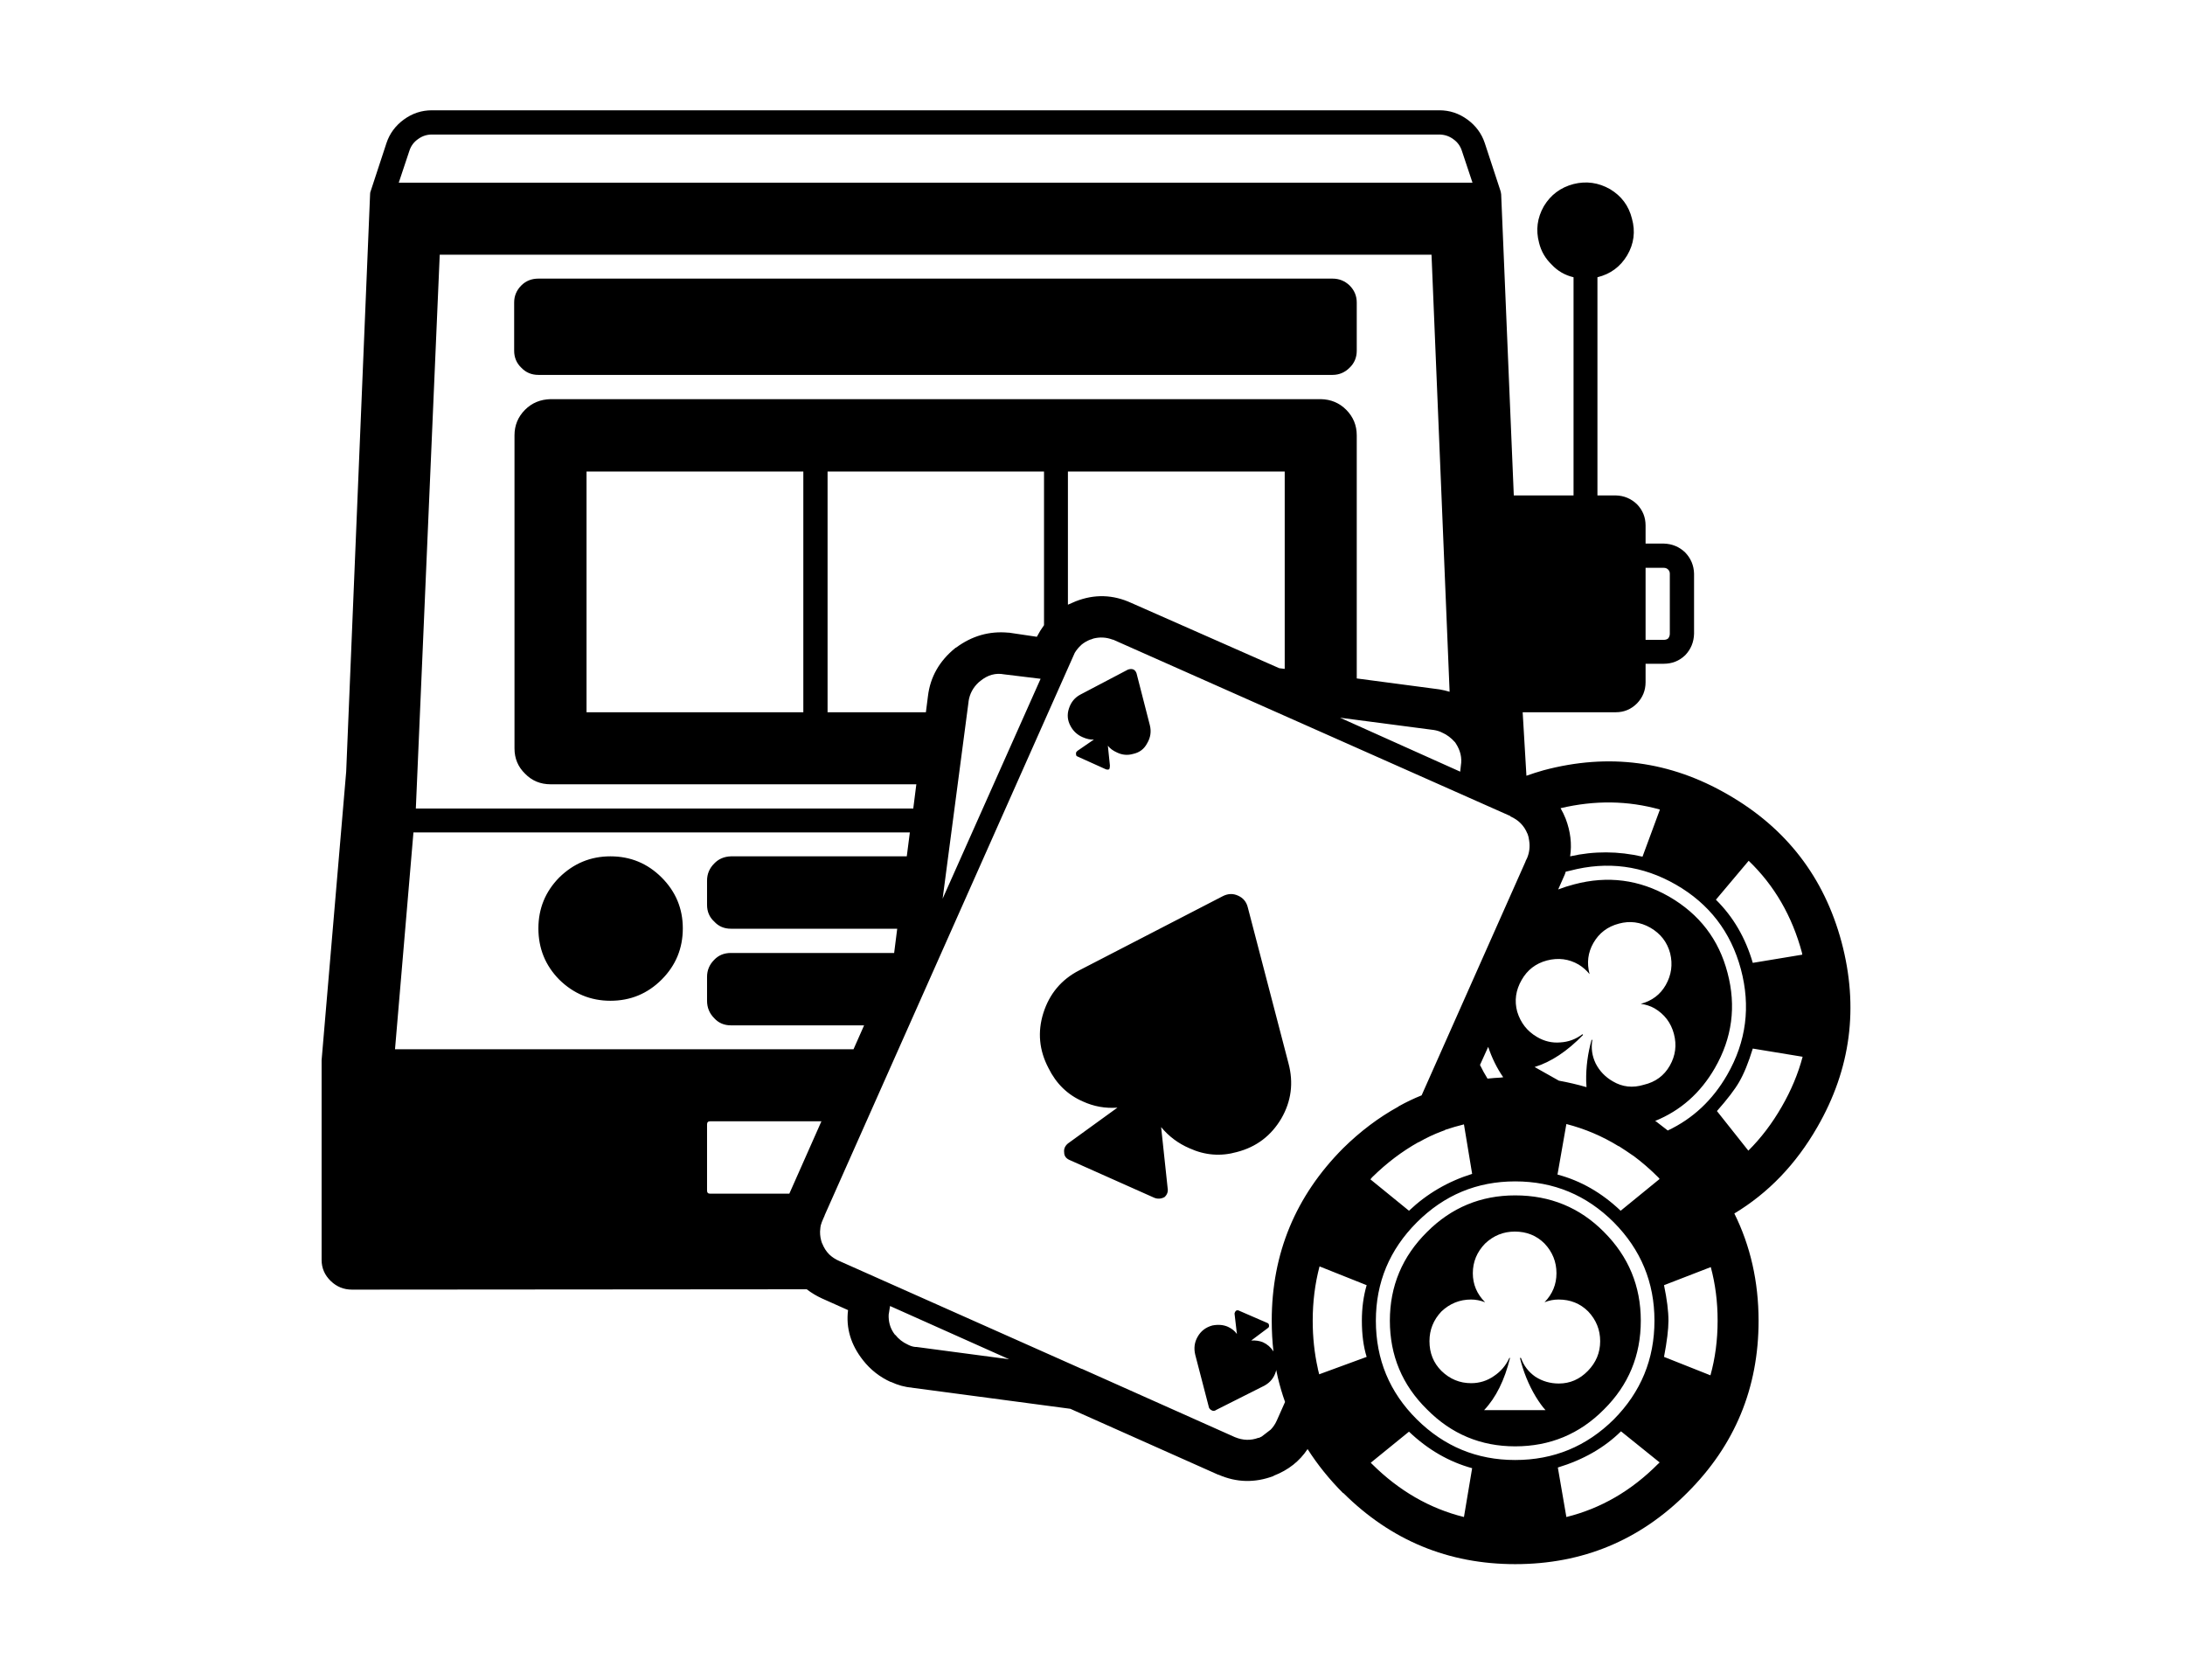
<svg xmlns="http://www.w3.org/2000/svg" version="1.1" xmlns:xlink="http://www.w3.org/1999/xlink" preserveAspectRatio="none" x="0px" y="0px" width="320px" height="246px" viewBox="0 0 320 246">
<defs>
<g id="Layer10_0_FILL">
<path fill="#000000" stroke="none" d="
M 1016.75 329.85
Q 1014.5 329.85 1012.65 331.2 1010.8 332.55 1010.1 334.65
L 1007.8 341.65
Q 1007.7 341.85 1007.7 342.15
L 1004.2 426.7 1000.6 468.95 1000.6 498.2
Q 1000.6 500 1001.95 501.3 1003.25 502.55 1005.05 502.55
L 1071.65 502.5
Q 1072.671 503.288 1073.9 503.85
L 1077.7 505.55
Q 1077.21 509.497 1079.9 512.9
L 1079.9 512.9
Q 1081.548 514.996 1084 516.1
L 1083.95 516.05
Q 1085.511 516.787 1087.05 516.9
L 1086.95 516.9 1110.25 520 1131.9 529.65 1131.95 529.65
Q 1135.905 531.384 1140 529.85
L 1140 529.85 1140.05 529.8
Q 1143.244 528.561 1145 525.9 1147.194 529.339 1150.2 532.35
L 1150.25 532.35
Q 1160.724 542.748 1175.4 542.75 1190.196 542.75 1200.6 532.3 1211.05 521.896 1211.05 507.1 1211.038 498.524 1207.5 491.4 1214.969 486.902 1219.65 478.75 1227.019 465.977 1223.2 451.65 1219.38 437.422 1206.55 430.05 1193.827 422.678 1179.55 426.5
L 1179.55 426.5
Q 1178.265 426.862 1177.05 427.3
L 1176.5 418 1190.15 418
Q 1191.95 418 1193.25 416.7 1194.5 415.4 1194.5 413.6
L 1194.5 410.9 1197.15 410.9
Q 1199 410.9 1200.3 409.65 1201.55 408.35 1201.6 406.5
L 1201.6 397.7
Q 1201.55 395.9 1200.3 394.6 1199 393.35 1197.15 393.3
L 1194.5 393.3 1194.5 390.65
Q 1194.5 388.85 1193.25 387.55 1191.95 386.3 1190.15 386.25
L 1187.45 386.25 1187.45 354.3
Q 1190.3 353.6 1191.8 351.1 1193.3 348.55 1192.5 345.7 1191.8 342.9 1189.3 341.4 1186.75 339.95 1183.95 340.65 1181.1 341.4 1179.6 343.9 1178.15 346.45 1178.9 349.25 1179.35 351.1 1180.75 352.45 1182.05 353.85 1183.95 354.3
L 1183.95 386.25 1175.2 386.25 1173.35 342.15
Q 1173.3 341.8 1173.25 341.65
L 1170.95 334.65
Q 1170.25 332.55 1168.4 331.2 1166.55 329.85 1164.3 329.85
L 1016.75 329.85
M 1013.45 335.8
Q 1013.8 334.7 1014.75 334.05 1015.65 333.4 1016.75 333.4
L 1164.25 333.4
Q 1165.4 333.4 1166.3 334.05 1167.25 334.7 1167.6 335.8
L 1169.15 340.45 1011.9 340.45 1013.45 335.8
M 1034.15 372.15
Q 1031.9 372.2 1030.4 373.7 1028.85 375.25 1028.85 377.45
L 1028.85 423.3
Q 1028.85 425.5 1030.4 427 1031.9 428.55 1034.15 428.55
L 1087.7 428.55 1087.25 432.1 1014.4 432.1 1017.9 351 1163.15 351 1165.8 415
Q 1165.085 414.786 1164.3 414.65
L 1152.2 413.05 1152.2 377.45
Q 1152.2 375.25 1150.65 373.7 1149.15 372.2 1146.95 372.15
L 1034.15 372.15
M 1074.7 382.75
L 1106.4 382.75 1106.4 405.25
Q 1105.826 406.036 1105.35 406.95
L 1101.3 406.35 1101.2 406.35
Q 1097.005 405.946 1093.5 408.55
L 1093.45 408.55 1093.4 408.6
Q 1089.905 411.432 1089.4 415.65
L 1089.1 418 1074.7 418 1074.7 382.75
M 1039.4 382.75
L 1071.15 382.75 1071.15 418 1039.4 418 1039.4 382.75
M 1109.9 382.75
L 1141.65 382.75 1141.65 411.65 1140.85 411.55 1119.2 402
Q 1115.172 400.142 1111.05 401.75
L 1111.05 401.75
Q 1110.46 401.988 1109.9 402.25
L 1109.9 382.75
M 1217.4 453.2
Q 1217.435 453.357 1217.45 453.5
L 1210.2 454.7
Q 1208.6 449.2 1204.8 445.45
L 1209.6 439.75
Q 1215.236 445.163 1217.4 453.2
M 1198.05 397.7
L 1198.05 406.5
Q 1198.05 406.9 1197.8 407.2 1197.55 407.4 1197.15 407.4
L 1194.5 407.4 1194.5 396.85 1197.15 396.85
Q 1197.55 396.85 1197.8 397.1 1198.05 397.35 1198.05 397.7
M 1183.45 439.1
Q 1183.862 436.404 1182.8 433.6
L 1182.8 433.6
Q 1182.479 432.79 1182.05 432.05 1189.584 430.274 1196.6 432.25
L 1194.05 439.15
Q 1188.72 437.916 1183.45 439.1
M 1177.2 435.8
L 1177.2 435.75
Q 1177.396 436.287 1177.45 436.8 1177.66 438.112 1177.15 439.35
L 1176.95 439.75 1176.9 439.9 1161.7 474.1
Q 1159.982 474.789 1158.35 475.7 1158.324 475.736 1158.3 475.75 1153.965 478.138 1150.2 481.85 1139.746 492.358 1139.75 507.1 1139.751 509.401 1140 511.6 1139.427 510.694 1138.45 510.25 1137.7 509.95 1136.75 510
L 1139.15 508.2
Q 1139.4 508.05 1139.35 507.8 1139.35 507.55 1139.15 507.45
L 1135 505.65
Q 1134.75 505.5 1134.5 505.65 1134.35 505.8 1134.3 506.05
L 1134.65 509.05
Q 1134.2 508.4 1133.35 508 1132.35 507.55 1131.05 507.8 1129.6 508.2 1128.9 509.45 1128.2 510.65 1128.55 512.1
L 1130.5 519.6
Q 1130.55 520.05 1131 520.25 1131.3 520.4 1131.65 520.15
L 1138.7 516.6
Q 1139.95 515.9 1140.35 514.55 1140.394 514.432 1140.4 514.3 1140.543 514.898 1140.65 515.45 1141.086 517.281 1141.7 519
L 1140.5 521.7
Q 1140.151 522.486 1139.6 523.05
L 1138.3 524.05
Q 1138.122 524.158 1137.9 524.25 1137.863 524.264 1137.8 524.25 1136.112 524.884 1134.35 524.15
L 1134.35 524.15 1111.95 514.15 1111.9 514.15 1076.4 498.35
Q 1075.585 498.001 1074.95 497.4 1074.281 496.736 1073.9 495.75
L 1073.9 495.8
Q 1073.582 494.92 1073.6 494.05
L 1073.65 493.45 1073.7 493.15
Q 1073.836 492.669 1074.05 492.2
L 1074.25 491.75 1074.3 491.6 1110.9 409.3
Q 1111.28 408.674 1111.8 408.2
L 1111.9 408.1
Q 1112.462 407.638 1113.2 407.35
L 1113.25 407.35
Q 1113.459 407.269 1113.65 407.2 1115.07 406.852 1116.4 407.35
L 1116.6 407.4
Q 1116.668 407.448 1116.7 407.45
L 1174.7 433.2 1174.7 433.25
Q 1176.496 434.038 1177.2 435.8
M 1181.7 443.95
L 1182.65 441.8 1182.65 441.8
Q 1182.741 441.589 1182.8 441.35 1183.133 441.286 1183.45 441.2 1191.65 439.05 1198.95 443.25 1206.25 447.45 1208.45 455.6 1210.65 463.8 1206.45 471.1 1203.255 476.654 1197.75 479.25 1196.994 478.642 1196.2 478.05
L 1196.2 478.05 1196.15 478
Q 1196.043 477.935 1195.9 477.85 1201.5 475.571 1204.65 470.1 1208.45 463.5 1206.5 456.15 1204.6 448.85 1197.95 445 1191.4 441.25 1184.05 443.2 1182.828 443.514 1181.7 443.95
M 1164.7 421
L 1164.75 421
Q 1165.757 421.456 1166.55 422.35 1166.581 422.392 1166.6 422.4 1166.654 422.503 1166.7 422.55 1167.729 424.125 1167.45 425.8
L 1167.35 426.7 1149.75 418.8 1163.5 420.6
Q 1164.13 420.704 1164.65 420.95
L 1164.7 421
M 1170.25 469.65
L 1171.45 467
Q 1172.28 469.473 1173.65 471.45 1173.481 471.491 1173.3 471.5 1172.321 471.546 1171.35 471.65 1170.763 470.704 1170.25 469.65
M 1165.15 479.15
Q 1166.508 478.696 1167.9 478.35
L 1169.1 485.6
Q 1163.8 487.25 1159.85 491
L 1154.2 486.4
Q 1154.335 486.265 1154.45 486.1 1157.613 482.983 1161.25 480.95
L 1161.3 480.95
Q 1162.949 480.001 1164.7 479.35 1164.791 479.321 1164.85 479.3
L 1164.85 479.3
Q 1164.906 479.291 1164.95 479.25 1164.988 479.264 1165 479.25 1165.106 479.219 1165.15 479.15
M 1198.65 465.1
Q 1199.3 467.55 1198.05 469.75 1196.8 471.95 1194.25 472.55 1191.8 473.3 1189.7 472.05 1188.05 471.1 1187.2 469.45 1186.4 467.8 1186.7 466
L 1186.6 465.95
Q 1185.75 468.95 1185.8 472 1185.816 472.495 1185.85 472.9 1183.868 472.328 1181.8 471.95
L 1178.25 469.95
Q 1181.85 468.85 1185.35 465.25
L 1185.25 465.15
Q 1183.8 466.25 1182 466.35 1180.2 466.5 1178.6 465.55 1176.45 464.3 1175.7 461.85 1175.05 459.45 1176.35 457.2 1177.6 455 1180.05 454.35 1182.55 453.7 1184.7 454.95 1185.6 455.5 1186.3 456.35 1185.65 453.9 1186.85 451.8 1188.1 449.6 1190.6 448.95 1193 448.3 1195.2 449.55 1197.45 450.85 1198.1 453.3 1198.7 455.75 1197.45 457.95 1196.25 460.05 1193.8 460.7 1194.9 460.85 1195.8 461.35 1198 462.65 1198.65 465.1
M 1190.55 481.55
L 1190.6 481.55
Q 1191.662 482.228 1192.7 482.95
L 1192.65 482.9
Q 1194.593 484.342 1196.35 486.1 1196.482 486.232 1196.55 486.35
L 1190.85 491
Q 1186.7 487.05 1181.6 485.7
L 1182.9 478.3
Q 1186.974 479.346 1190.55 481.55
M 1175.4 486.7
Q 1183.85 486.7 1189.85 492.7 1195.8 498.7 1195.8 507.1 1195.8 515.55 1189.85 521.55 1183.85 527.5 1175.4 527.5 1167 527.5 1161 521.55 1155 515.6 1155 507.1 1155 498.7 1161 492.7 1167 486.7 1175.4 486.7
M 1214.45 475.75
Q 1212.342 479.426 1209.55 482.2
L 1204.95 476.4
Q 1207.25 473.8 1208.2 472.15 1209.25 470.35 1210.2 467.25
L 1217.5 468.45
Q 1216.513 472.174 1214.45 475.75
M 1197.85 507.1
Q 1197.85 505 1197.2 501.9
L 1204.05 499.25
Q 1205.057 502.99 1205.05 507.1 1205.05 511.33 1204 515.1
L 1197.2 512.4
Q 1197.85 509 1197.85 507.1
M 1182.9 535.85
L 1181.65 528.6
Q 1187.25 526.9 1190.9 523.3
L 1196.55 527.85
Q 1196.478 527.972 1196.35 528.05 1190.477 533.976 1182.9 535.85
M 1145.75 507.1
Q 1145.751 502.936 1146.75 499.15
L 1153.65 501.9
Q 1152.95 504.3 1152.95 507.1 1152.95 510.15 1153.65 512.4
L 1146.7 514.95
Q 1146.617 514.557 1146.5 514.15
L 1146.5 514.1
Q 1145.749 510.749 1145.75 507.1
M 1167.9 535.85
Q 1160.37 533.978 1154.45 528.1
L 1154.45 528.1
Q 1154.362 528.013 1154.25 527.9
L 1159.85 523.35
Q 1164 527.3 1169.1 528.7
L 1167.9 535.85
M 1096.85 413.6
Q 1096.964 413.492 1097.1 413.4 1098.7 412.1 1100.55 412.45
L 1105.9 413.1 1091.55 445.3 1095.35 416.45 1095.35 416.4
Q 1095.588 414.761 1096.85 413.6
M 1060.55 439.1
Q 1059.05 439.15 1058.1 440.15 1057.05 441.2 1057.05 442.65
L 1057.05 446.2
Q 1057.05 447.7 1058.1 448.65 1059.05 449.7 1060.55 449.7
L 1084.9 449.7 1084.45 453.25 1060.55 453.25
Q 1059.05 453.25 1058.1 454.25 1057.05 455.3 1057.05 456.75
L 1057.05 460.25
Q 1057.05 461.75 1058.1 462.8 1059.05 463.85 1060.55 463.85
L 1080.05 463.85 1078.5 467.35 1011.35 467.35 1014.05 435.6 1086.75 435.6 1086.3 439.1 1060.55 439.1
M 1069.1 488.5
L 1057.5 488.5
Q 1057.05 488.5 1057.05 488.05
L 1057.05 478.35
Q 1057.05 477.9 1057.5 477.9
L 1073.8 477.9 1069.1 488.5
M 1083.7 505.9
L 1083.85 504.95 1101.3 512.75 1087.75 510.95 1087.6 510.95
Q 1087.089 510.913 1086.55 510.65
L 1086.45 510.6
Q 1085.352 510.104 1084.6 509.15
L 1084.6 509.2
Q 1084.469 509.035 1084.35 508.85 1083.586 507.693 1083.65 506.2 1083.677 506.066 1083.7 505.9
M 1050.4 442.2
Q 1047.3 439.1 1042.9 439.1 1038.55 439.1 1035.4 442.2 1032.35 445.3 1032.35 449.65 1032.35 454.05 1035.4 457.15 1038.55 460.25 1042.9 460.25 1047.3 460.25 1050.4 457.15 1053.5 454.05 1053.5 449.65 1053.5 445.3 1050.4 442.2
M 1188.4 494.1
Q 1183.1 488.75 1175.4 488.75 1167.85 488.75 1162.5 494.1 1157.05 499.5 1157.05 507.1 1157.05 514.75 1162.5 520.1 1167.85 525.5 1175.4 525.5 1183.05 525.5 1188.4 520.1 1193.8 514.75 1193.8 507.1 1193.8 499.5 1188.4 494.1
M 1179.7 495.8
Q 1181.45 497.65 1181.45 500.15 1181.45 502.6 1179.7 504.4 1180.7 504 1181.75 504 1184.35 504 1186.1 505.75 1187.85 507.6 1187.85 510.1 1187.85 512.6 1186.05 514.45 1184.25 516.3 1181.8 516.3 1179.9 516.3 1178.35 515.3 1176.85 514.25 1176.25 512.55
L 1176.1 512.55
Q 1176.85 515.6 1178.4 518.2 1179.2 519.5 1179.85 520.2
L 1170.85 520.2
Q 1173.45 517.45 1174.65 512.55
L 1174.55 512.55
Q 1173.8 514.2 1172.3 515.2 1170.8 516.25 1168.95 516.25 1166.45 516.25 1164.6 514.45 1162.85 512.7 1162.85 510.1 1162.85 507.6 1164.6 505.75 1166.45 504 1168.95 504 1169.95 504 1171 504.4 1169.2 502.6 1169.2 500.15 1169.2 497.65 1171 495.8 1172.85 494.05 1175.35 494.05 1177.95 494.05 1179.7 495.8
M 1119.95 412.3
Q 1119.65 411.45 1118.7 411.75
L 1111.75 415.4
Q 1110.5 416.05 1110.05 417.45 1109.6 418.8 1110.3 420.05 1110.9 421.15 1112.05 421.65 1112.95 422.05 1113.7 422
L 1111.3 423.65
Q 1111 423.9 1111.1 424.15 1111.05 424.4 1111.35 424.5
L 1115.45 426.35
Q 1115.7 426.45 1115.95 426.35 1116.05 426.15 1116.05 425.8
L 1115.75 422.9
Q 1116.2 423.5 1117.1 423.9 1118.25 424.45 1119.45 424.1 1120.85 423.8 1121.5 422.55 1122.25 421.3 1121.9 419.9
L 1119.95 412.3
M 1142.2 469.4
L 1136.25 446.6
Q 1135.95 445.35 1134.8 444.85 1133.7 444.35 1132.55 444.95
L 1111.55 455.8
Q 1107.65 457.8 1106.3 462.05 1105 466.2 1107.05 470.1 1108.75 473.55 1112.1 475 1114.5 476.1 1117.15 475.9
L 1109.9 481.15
Q 1109.25 481.7 1109.35 482.45 1109.35 483.2 1110.1 483.55
L 1122.55 489.1
Q 1123.3 489.4 1124.05 489 1124.65 488.45 1124.5 487.65
L 1123.55 478.75
Q 1125.25 480.8 1127.7 481.85 1131.1 483.4 1134.65 482.4 1138.9 481.3 1141.15 477.5 1143.35 473.7 1142.2 469.4
M 1028.8 358
L 1028.8 365.05
Q 1028.8 366.55 1029.85 367.55 1030.85 368.6 1032.35 368.6
L 1148.65 368.6
Q 1150.1 368.6 1151.15 367.55 1152.2 366.55 1152.2 365.05
L 1152.2 358
Q 1152.2 356.55 1151.15 355.5 1150.1 354.5 1148.65 354.5
L 1032.35 354.5
Q 1030.85 354.5 1029.85 355.5 1028.8 356.55 1028.8 358 Z"/>
</g>
</defs>

<g transform="matrix( 1, 0, 0, 1, -953.5,-313.7) ">
<use xlink:href="#Layer10_0_FILL"/>
</g>
</svg>
